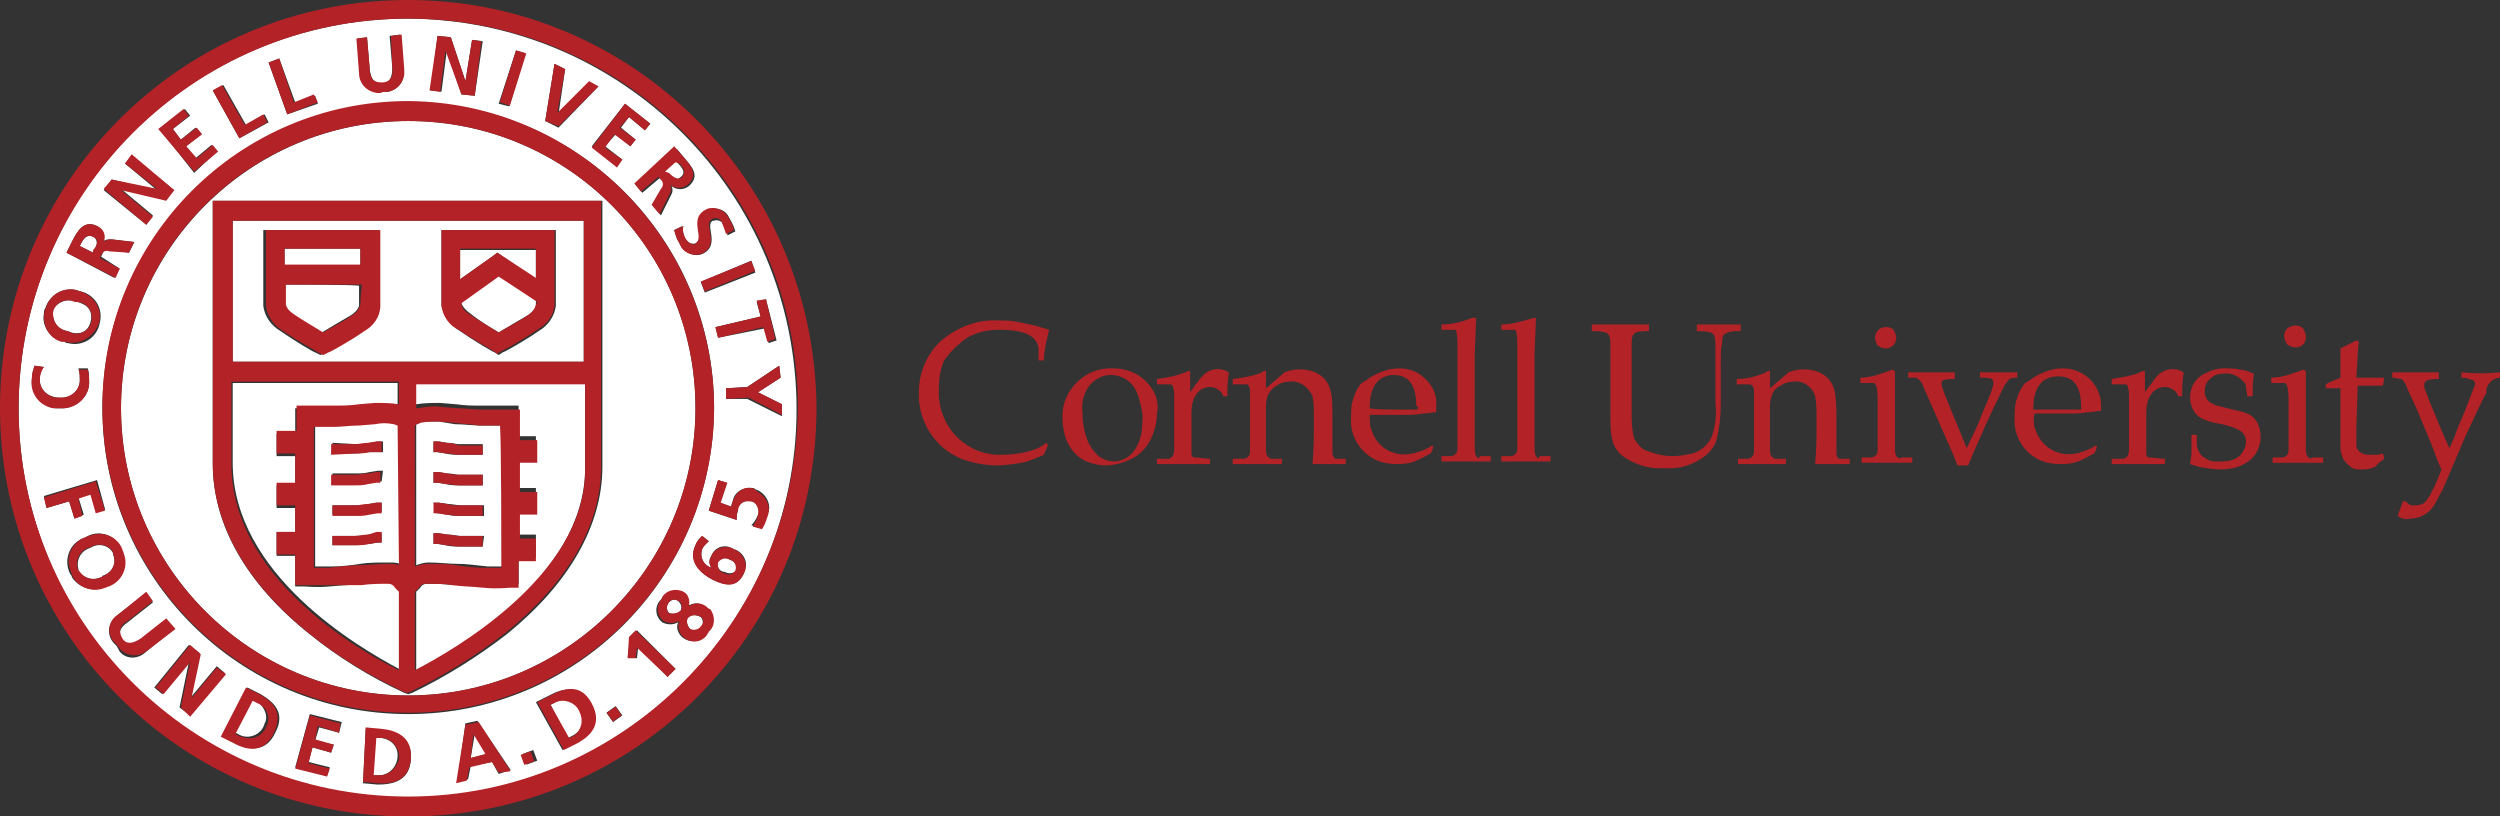 <?xml version="1.0" encoding="utf-8"?>
<!-- Generator: Adobe Illustrator 25.4.1, SVG Export Plug-In . SVG Version: 6.00 Build 0)  -->
<svg version="1.2" baseProfile="tiny" id="Layer_1" xmlns="http://www.w3.org/2000/svg" xmlns:xlink="http://www.w3.org/1999/xlink"
	 x="0px" y="0px" viewBox="0 0 188 61.4" overflow="visible" xml:space="preserve">
<rect x="0" y="0" width="188" height="61.4" fill="#333333" stroke="none"/>
<g>
	<g>
		<path fill="#FFFFFF" d="M51.2,13.3c0.4-0.3,0.1-0.7-0.2-1l-0.2-0.2L50,12.9l0.2,0.2C50.5,13.4,50.8,13.7,51.2,13.3z"/>
		<path fill="#FFFFFF" d="M28.3,31.7l-1.2,0.1c-0.7,0.1-1.3,0.1-1.8,0.2h-1.6c0,1.2,0,9.5,0,10.6h1.1c1,0,1.7-0.1,2.3-0.2
			s1.3-0.1,2.2-0.1c0.3,0,0.5,0,0.8,0.1V31.9c-0.1,0-0.2-0.1-0.3-0.1C29.3,31.7,28.8,31.7,28.3,31.7z M26.8,33.4c0.3,0,0.6,0,1-0.1
			l0.6-0.1h0.4V34h-0.4h-0.6c-0.4,0-0.7,0.1-1,0.1H25v-0.8L26.8,33.4z M28.7,40.8h-0.3l-0.6,0.1c-0.4,0-0.7,0.1-1,0.1h-0.3H25v-0.7
			h1.5h0.2c0.3,0,0.6,0,1-0.1l0.6-0.1h0.4L28.7,40.8L28.7,40.8z M28.7,38.5h-0.3l-0.6,0.1c-0.4,0-0.7,0.1-1,0.1h-0.2H25V38h1.6h0.2
			c0.3,0,0.6,0,0.9-0.1l0.6-0.1h0.4L28.7,38.5z M28.7,36.2h-0.3l-0.6,0.1c-0.4,0-0.7,0.1-1,0.1H25v-0.8h1.8c0.3,0,0.6,0,1-0.1
			l0.6-0.1h0.4L28.7,36.2z"/>
		<path fill="#FFFFFF" d="M30.7,1.4C14.5,1.4,1.4,14.5,1.4,30.7s13.1,29.3,29.2,29.3s29.3-13.1,29.3-29.2c0,0,0,0,0,0
			C59.9,14.5,46.8,1.5,30.7,1.4z M58.7,28.4L57,29.5l1.8,0.9v0.9l-2.6-1.3L54.6,30v-0.8l1.6-0.1l2.4-1.6L58.7,28.4z M57.6,22.5
			l0.8,3.1l-0.6,0.2l-0.3-1.1L54,25.4l-0.2-0.8l3.4-0.8l-0.3-1.1L57.6,22.5z M56.8,20.5L53,22l-0.3-0.8l3.8-1.6L56.8,20.5z
			 M53.1,15.9c0.6-0.4,1.4-0.2,1.7,0.4c0,0.1,0.1,0.1,0.1,0.2c0.2,0.3,0.3,0.6,0.4,0.9l-0.6,0.3c0-0.3-0.1-0.6-0.3-0.8
			c-0.1-0.3-0.5-0.4-0.7-0.3c0,0,0,0-0.1,0C53,16.9,54.1,18.3,53,19c-0.6,0.4-1.4,0.1-1.8-0.5c0-0.1-0.1-0.1-0.1-0.2
			c-0.2-0.3-0.3-0.6-0.4-1l0.6-0.3c0,0.3,0.1,0.6,0.2,0.9c0.1,0.3,0.5,0.5,0.8,0.4C53.1,17.9,52,16.5,53.1,15.9L53.1,15.9z
			 M51.4,11.8c0.6,0.7,1.3,1.4,0.4,2.2c-0.4,0.3-0.9,0.3-1.3,0l0,0c0.1,0.2,0.1,0.4,0,0.6l-0.8,1.6l-0.6-0.7l0.7-1.2
			c0.2-0.2,0.2-0.5,0-0.7l-0.2-0.2l-1.3,1.1l-0.5-0.6l3.1-2.7L51.4,11.8z M48.9,9.3l-0.4,0.5l-1.2-1l-0.6,0.8l1.1,0.9L47.4,11
			l-1.1-0.9L45.5,11l1.3,1l-0.4,0.5l-1.9-1.5L47,7.8L48.9,9.3z M41.7,4.8l0.8,0.4l-0.5,3.4l0,0l2.4-2.4L45,6.5l-3,3.1L41,9.1
			L41.7,4.8z M38.8,3.8L39.5,4l-1.2,4l-0.8-0.2L38.8,3.8z M32.9,2.7l1,0.1L35,6.1l0,0L35.5,3l0.8,0.1l-0.6,4.1l-1-0.1l-1.1-3.3l0,0
			l-0.4,3.1l-0.8-0.1L32.9,2.7z M27.6,2.8l0.2,2.4c0.1,0.7,0.3,1.1,0.9,1.1s0.8-0.5,0.8-1.2l-0.2-2.4l0.8-0.1l0.2,2.6
			C30.5,6,30,6.7,29.2,6.9c-0.1,0-0.3,0-0.4,0c-0.8,0.2-1.5-0.3-1.7-1c0-0.1,0-0.3,0-0.4l-0.2-2.6L27.6,2.8z M21,4.4l1.2,3.3
			l1.5-0.5l0.2,0.6l-2.3,0.8l-1.4-3.9L21,4.4z M16.8,6.4l1.7,3l1.4-0.8l0.3,0.6L18,10.4l-2-3.6L16.8,6.4z M13.9,8.2l0.4,0.5l-1.3,1
			l0.6,0.8l1.1-0.9l0.4,0.5L14,11l0.7,0.9l1.2-1l0.4,0.5L14.6,13l-2.6-3.3L13.9,8.2z M8.4,13.5l3.4,0.8l0,0l-2.4-2l0.5-0.6l3.2,2.6
			L12.5,15l-3.4-0.8l0,0l2.4,2L11,16.9l-3.2-2.6L8.4,13.5z M5.4,18.2c0.4-0.8,0.9-1.7,1.9-1.2c0.4,0.2,0.6,0.7,0.4,1.2l0,0
			C7.9,18,8.1,18,8.4,18l1.7,0.2L9.7,19l-1.4-0.2c-0.3-0.1-0.5,0-0.6,0.3l-0.1,0.2L9,20.2l-0.4,0.7L5,19L5.4,18.2z M3.4,23.2
			c0.3-1,1.3-1.6,2.3-1.4c0.1,0,0.2,0.1,0.3,0.1c1.1,0.2,1.8,1.3,1.5,2.4c-0.2,1.1-1.3,1.8-2.4,1.5c-0.1,0-0.2,0-0.2-0.1
			c-1-0.1-1.8-1.1-1.6-2.1C3.3,23.5,3.3,23.3,3.4,23.2L3.4,23.2z M2.4,28.4c0-0.3,0.1-0.6,0.2-0.9l0.7,0.1C3.1,27.8,3,28.1,3,28.4
			c-0.1,0.8,0.5,1.4,1.3,1.5c0,0,0.1,0,0.1,0C5.2,30,5.9,29.5,6,28.7c0,0,0-0.1,0-0.1c0-0.3,0-0.6-0.1-0.9h0.7
			c0.1,0.3,0.1,0.6,0.1,0.9c0.1,1.1-0.8,2-1.9,2.1c-0.1,0-0.2,0-0.3,0c-1.1,0.1-2-0.8-2.1-1.9C2.4,28.7,2.4,28.6,2.4,28.4L2.4,28.4z
			 M3.3,37.3l4-1.2l0.6,2.2l-0.6,0.2l-0.4-1.4l-1,0.3l0.4,1.3L5.6,39l-0.4-1.3l-1.7,0.5L3.3,37.3z M5.3,43.2
			c-0.5-0.9-0.2-2.1,0.7-2.6c0.1-0.1,0.2-0.1,0.3-0.1C7.2,39.8,8.4,40.1,9,41c0.1,0.1,0.1,0.2,0.1,0.3c0.5,0.9,0.2,2.1-0.7,2.6
			c-0.1,0-0.2,0.1-0.3,0.1c-0.9,0.6-2.1,0.3-2.7-0.6C5.4,43.3,5.4,43.3,5.3,43.2L5.3,43.2z M8.7,48.5c-0.6-0.5-0.7-1.4-0.1-2
			c0.1-0.1,0.2-0.2,0.3-0.3l2.1-1.6l0.5,0.7l-1.9,1.5c-0.6,0.4-0.8,0.9-0.4,1.4s0.9,0.4,1.4,0l1.9-1.5l0.5,0.7l-2,1.6
			c-0.6,0.6-1.5,0.6-2,0C8.9,48.8,8.8,48.6,8.7,48.5L8.7,48.5z M13.5,53.2l0.7-3.4l0,0l-2,2.4l-0.6-0.5l2.6-3.2l0.8,0.6l-0.7,3.4
			l0,0l2-2.4l0.6,0.5l-2.6,3.2L13.5,53.2z M20.7,55.1c-0.7,1.5-1.9,1.3-3,0.8l-1-0.5l1.9-3.7l1,0.5C20.6,52.8,21.5,53.6,20.7,55.1
			L20.7,55.1z M25.5,55.1l-1.5-0.4l-0.3,1l1.4,0.3l-0.2,0.6l-1.4-0.4l-0.3,1.1l1.6,0.4l-0.2,0.6l-2.4-0.6l1.1-4l2.4,0.6L25.5,55.1z
			 M28.4,59l-1.1-0.1l0.2-4.1l1.1,0.1c1.3,0.1,2.4,0.6,2.3,2.2S29.6,59,28.4,59L28.4,59z M37.5,58.2L37,57.3l-1.6,0.3l-0.2,1
			l-0.8,0.2l0.6-4.4l0.9-0.2l2.5,3.7L37.5,58.2z M39.6,57.5l-0.3-0.8l0.8-0.3l0.3,0.8L39.6,57.5z M43.3,55.9l-1,0.5l-2-3.6l1-0.5
			c1.1-0.6,2.3-0.8,3.1,0.7S44.4,55.3,43.3,55.9L43.3,55.9z M46.1,54.3l-0.5-0.7l0.7-0.5l0.5,0.7L46.1,54.3z M30.7,53.7
			c-12.7,0-23-10.3-23-23s10.3-23,23-23s23,10.3,23,23C53.6,43.4,43.4,53.7,30.7,53.7L30.7,53.7z M50.2,50.9l-2.2-2.3l-0.1,0.9
			l-0.7-0.1l0.2-1.5l0.5-0.5l2.9,2.9L50.2,50.9z M53.2,47.5c-0.3,0.6-1,0.9-1.6,0.6c-0.1,0-0.1-0.1-0.2-0.1
			c-0.4-0.3-0.6-0.8-0.4-1.2l0,0c-0.4,0.2-0.8,0.2-1.2,0c-0.5-0.4-0.6-1.1-0.2-1.6c0,0,0.1-0.1,0.1-0.1c0.3-0.6,1-0.8,1.5-0.6
			c0,0,0.1,0,0.1,0c0.3,0.3,0.5,0.7,0.4,1.1l0,0c0.4-0.3,0.9-0.3,1.3,0c0.5,0.4,0.7,1.1,0.3,1.7C53.3,47.4,53.3,47.4,53.2,47.5z
			 M55.9,43.2c-0.5,1-1.5,0.8-2.3,0.4s-1.9-1.4-1.3-2.6c0.1-0.3,0.3-0.5,0.5-0.7l0.5,0.4c-0.2,0.2-0.4,0.3-0.5,0.6
			c-0.2,0.6,0.1,1.2,0.7,1.4c0,0,0,0,0,0l0,0c-0.2-0.3-0.2-0.6,0-0.9c0.2-0.6,0.9-0.9,1.5-0.6c0.1,0,0.1,0.1,0.2,0.1
			c0.7,0.2,1.1,1,0.8,1.6C56,43,55.9,43.1,55.9,43.2L55.9,43.2z M57.6,38.8c-0.1,0.3-0.2,0.6-0.4,0.9l-0.7-0.2
			c0.2-0.2,0.4-0.5,0.5-0.8c0.2-0.4,0-0.8-0.4-1c0,0,0,0-0.1,0c-0.4-0.1-0.9,0.1-1,0.5c0,0,0,0.1,0,0.2c-0.1,0.2-0.1,0.5-0.1,0.7
			l-2.1-0.7l0.7-2.3l0.6,0.2l-0.5,1.5l0.9,0.3c0-0.1,0-0.2,0.1-0.4c0.1-0.7,0.8-1.1,1.5-1c0.1,0,0.1,0,0.2,0.1c0.7,0.2,1.2,1,1,1.7
			C57.7,38.6,57.7,38.7,57.6,38.8L57.6,38.8z"/>
		<path fill="#FFFFFF" d="M17.5,34.8c0,8.4,9.5,13.9,12.5,15.5v-5.9c-0.1-0.1-0.2-0.2-0.3-0.3c-0.1-0.2-0.3-0.3-0.5-0.3
			c-0.7,0-1.4,0-2,0.1c-0.6,0.1-1.4,0.1-2.4,0.2s-1.8,0-1.9,0h-0.7v-2.3h-1.4V40h1.4v-1.8h-1.4v-1.7h1.4v-2.2h-1.4v-1.7h1.4v-1.9h3
			c0.5,0,1.1-0.1,1.7-0.1l1.2-0.1c0.6-0.1,1.2,0,1.8,0.1v-1.8H17.5C17.5,32,17.5,34.8,17.5,34.8z"/>
		<path fill="#FFFFFF" d="M5.1,24.9c0.6,0.3,1.3,0.2,1.6-0.4c0.3-0.6,0.2-1.3-0.4-1.6c-0.2-0.1-0.4-0.2-0.6-0.2
			c-0.6-0.3-1.4,0-1.7,0.6c0,0,0,0.1,0,0.1C3.9,24.1,4.3,24.8,5.1,24.9C5,24.9,5.1,24.9,5.1,24.9z"/>
		<path fill="#FFFFFF" d="M6.8,41.2c-0.7,0.2-1.1,0.9-0.9,1.6c0,0,0,0.1,0,0.1c0.4,0.6,1.1,0.8,1.7,0.5c0,0,0.1,0,0.1-0.1
			c0.7-0.2,1.1-0.9,0.8-1.6c0,0,0-0.1,0-0.1C8.2,41,7.4,40.8,6.8,41.2C6.8,41.2,6.8,41.2,6.8,41.2z"/>
		<path fill="#FFFFFF" d="M19.4,52.8L19,52.6l-1.3,2.5l0.4,0.2c0.7,0.3,1.6-0.1,1.8-0.9C20.2,53.9,19.9,53.2,19.4,52.8z"/>
		<path fill="#FFFFFF" d="M7,17.8c-0.4-0.2-0.7,0.1-0.9,0.5L6,18.5l1,0.5l0.1-0.2C7.3,18.5,7.4,18,7,17.8z"/>
		<path fill="#FFFFFF" d="M41.8,52.8L41.4,53l1.3,2.5l0.4-0.2c0.7-0.4,1-1.2,0.6-1.9C43.4,52.7,42.5,52.4,41.8,52.8z"/>
		<polygon fill="#FFFFFF" points="35.7,55.2 35.4,57 36.6,56.7 35.7,55.2 		"/>
		<path fill="#FFFFFF" d="M28.7,55.5h-0.5l-0.2,2.8h0.5c0.8,0,1.4-0.7,1.4-1.5C29.9,56.1,29.4,55.6,28.7,55.5z"/>
		<path fill="#FFFFFF" d="M50.3,45.3c-0.2,0.2-0.2,0.5,0,0.8c0,0,0,0,0,0c0.3,0.1,0.7,0.1,0.9-0.2c0.1-0.3,0-0.5-0.2-0.7
			C50.8,45,50.5,45.1,50.3,45.3C50.3,45.3,50.3,45.3,50.3,45.3z"/>
		<path fill="#FFFFFF" d="M54.9,42.1c-0.3-0.2-0.7-0.2-0.9,0.1c0,0,0,0,0,0c-0.1,0.3,0,0.7,0.4,0.8c0,0,0.1,0,0.1,0
			c0.3,0.2,0.7,0.1,0.9-0.1c0,0,0,0,0-0.1C55.4,42.6,55.3,42.2,54.9,42.1C54.9,42.1,54.9,42.1,54.9,42.1z"/>
		<path fill="#FFFFFF" d="M43.9,16.6H17.5c0,0.7,0,5.9,0,10.6h26.4C43.9,22.5,43.9,17.3,43.9,16.6z M28.5,23
			c-0.1,0.8-0.6,1.5-1.3,1.9c-1,0.7-2.6,1.6-2.7,1.6l-0.4,0.2l-0.4-0.2c-0.1,0-1.6-0.9-2.6-1.6c-0.7-0.4-1.2-1.1-1.3-1.9
			c0-0.1,0-2.8,0-5v-0.7h8.6V18C28.5,22.9,28.5,23,28.5,23z M41.8,23c-0.1,0.8-0.6,1.5-1.3,1.9c-1,0.7-2.6,1.6-2.7,1.6l-0.3,0.2
			l-0.3-0.2c-0.1,0-1.6-0.9-2.6-1.6c-0.7-0.4-1.2-1.1-1.4-1.9c0,0,0-0.2,0-5v-0.7h8.6V18C41.8,21.2,41.8,22.9,41.8,23L41.8,23z"/>
		<path fill="#FFFFFF" d="M51.7,46.5c-0.1,0.3,0,0.6,0.2,0.8c0.3,0.2,0.6,0.1,0.8-0.1c0,0,0,0,0,0c0.2-0.2,0.2-0.6,0-0.8
			c0,0,0,0,0,0C52.3,46.2,51.9,46.2,51.7,46.5z"/>
		<path fill="#FFFFFF" d="M34.6,18.7c0,0.5,0,1.1,0,1.6V21l2.4-1.7l0.4-0.3l2.9,2c0-0.7,0-1.5,0-2.2H34.6z"/>
		<path fill="#FFFFFF" d="M30.7,9.1c-11.9,0-21.6,9.7-21.6,21.6s9.7,21.6,21.6,21.6s21.6-9.7,21.6-21.6c0,0,0,0,0,0
			C52.3,18.7,42.6,9.1,30.7,9.1z M38.1,47.7c-2.2,1.7-4.6,3.2-7.1,4.4l-0.3,0.1l-0.3-0.1c-2.6-1.2-5-2.7-7.1-4.4
			c-4.8-3.8-7.3-8.3-7.3-12.8V15.1h29.3v20C45.3,39.5,42.8,43.9,38.1,47.7z"/>
		<path fill="#FFFFFF" d="M31.2,28.6v1.8h0.1c0.6-0.1,1.2-0.1,1.8-0.1l1.2,0.1c0.7,0.1,1.2,0.1,1.7,0.1h3v2.3h1.3v1.7h-1.3v2.2h1.3
			v1.7h-1.3v1.8h1.3v1.7h-1.3v2h-0.7c0,0-0.8,0-1.9,0S34.8,44,34.1,44c-0.7-0.1-1.4-0.1-2-0.1c-0.2,0-0.4,0.1-0.5,0.3
			c-0.1,0.1-0.2,0.2-0.3,0.3v5.9c2.9-1.5,12.7-7,12.7-15.2c0,0,0-3,0-6.6L31.2,28.6L31.2,28.6z"/>
		<path fill="#FFFFFF" d="M37.5,20.7l-2.8,2l0,0c0,0.1,0,0.1,0,0.1l0,0c0.1,0.3,0.4,0.6,0.7,0.8c0.6,0.5,1.6,1.1,2.1,1.4
			c0.5-0.3,1.5-0.9,2.2-1.3c0.3-0.2,0.5-0.4,0.6-0.7v-0.1l0,0c0,0,0-0.1,0-0.3L37.5,20.7z"/>
		<path fill="#FFFFFF" d="M34.2,31.9L33,31.7c-0.4,0-0.9,0-1.3,0c-0.1,0-0.3,0.1-0.4,0.2v10.6c0.3-0.1,0.6-0.2,0.9-0.2
			c0.9,0,1.5,0.1,2.2,0.1s1.3,0.1,2.3,0.2h1.1c0-1.2,0-9.5,0-10.6h-1.6C35.5,32,34.9,31.9,34.2,31.9z M36.3,41.1h-1.8
			c-0.3,0-0.6,0-1-0.1l-0.6-0.1h-0.3v-0.8H33l0.7,0.1c0.3,0,0.7,0.1,0.9,0.1h1.8L36.3,41.1z M32.6,37.8H33l0.7,0.1
			c0.3,0,0.7,0.1,0.9,0.1h0.8h1v0.8h-1h-0.8c-0.3,0-0.6,0-1-0.1l-0.6-0.1h-0.2L32.6,37.8z M36.3,36.5h-1.8c-0.3,0-0.6,0-1-0.1
			l-0.6-0.1h-0.3v-0.8H33l0.6,0.1c0.4,0,0.7,0.1,0.9,0.1h1.8L36.3,36.5z M36.3,34.2h-1.8c-0.3,0-0.6,0-1-0.1L32.9,34h-0.3v-0.8H33
			l0.6,0.1c0.4,0,0.7,0.1,0.9,0.1l1.8,0L36.3,34.2L36.3,34.2z"/>
		<path fill="#FFFFFF" d="M27.1,18.7h-5.7V20h5.7C27.1,19.5,27.1,19.1,27.1,18.7z"/>
		<path fill="#FFFFFF" d="M21.4,21.4c0,0.8,0,1.5,0,1.5c0.1,0.3,0.4,0.6,0.7,0.8c0.7,0.5,1.6,1,2.1,1.3c0.5-0.3,1.5-0.9,2.2-1.3
			c0.3-0.2,0.5-0.4,0.6-0.7v0l0,0c0-0.1,0-0.6,0-1.3c0-0.1,0-0.2,0-0.2C27.1,21.4,21.4,21.4,21.4,21.4z"/>
	</g>
	<g>
		<path fill="#B32226" d="M72.1,25.9c0.8-0.8,1.9-1.1,3-1.1h0.1c1.9,0,2.8,0.5,2.9,1.4v0.9h0.4c0-0.5,0.1-1,0.2-1.5
			c0.1-0.3,0.1-0.5,0.2-0.8l-1-0.3c-0.5-0.1-0.9-0.2-1.4-0.3c-0.5-0.1-1-0.1-1.4-0.1c-1.6-0.1-3.1,0.5-4.3,1.5
			c-1.1,1-1.7,2.4-1.7,3.9c-0.1,2.4,1.5,4.6,3.8,5.2c0.7,0.2,1.4,0.3,2.1,0.3c0.6,0,1.2-0.1,1.8-0.2c0.6-0.1,1.2-0.4,1.7-0.6
			l0.3-0.7l-0.1-0.2c-0.4,0.3-0.8,0.5-1.2,0.6c-0.7,0.2-1.4,0.3-2.1,0.3c-2.6,0.1-4.7-1.9-4.8-4.5c0-0.2,0-0.3,0-0.5
			c0-0.7,0.1-1.4,0.4-2.1C71.3,26.7,71.7,26.2,72.1,25.9z"/>
		<path fill="#B32226" d="M86.2,28.7c-0.7-0.7-1.6-1-2.5-1c-2-0.1-3.7,1.5-3.8,3.4c0,0.1,0,0.2,0,0.3c0,0.6,0.1,1.2,0.3,1.7
			c0.3,0.7,0.8,1.3,1.5,1.6c0.5,0.2,1,0.3,1.4,0.3c0.7,0,1.4-0.2,2-0.5c0.6-0.3,1.1-0.8,1.4-1.4c0.3-0.6,0.5-1.3,0.5-2
			C87.2,30.3,86.9,29.4,86.2,28.7z M85.2,34c-0.3,0.4-0.9,0.7-1.4,0.7c-0.5,0-0.9-0.2-1.2-0.4c-0.4-0.4-0.7-0.8-0.9-1.4
			c-0.2-0.6-0.3-1.2-0.3-1.9c-0.1-0.7,0.1-1.5,0.6-2.1c0.4-0.4,0.9-0.7,1.5-0.7c1,0,1.8,0.6,2.1,1.6c0.2,0.7,0.4,1.4,0.3,2
			C85.9,32.6,85.7,33.4,85.2,34L85.2,34z"/>
		<path fill="#B32226" d="M90.5,28.2c-0.2,0.2-0.3,0.3-0.4,0.5c-0.2,0.2-0.4,0.5-0.6,0.8c0-0.9,0-1.4,0-1.5c0,0,0-0.1,0-0.1
			c0,0-0.1,0-0.1,0c-0.1,0-0.1,0-0.2,0.1h-0.1c-0.7,0.3-1.4,0.4-2.1,0.5v0.4l0,0c0.3,0,0.7,0,1,0c0.1,0,0.1,0.1,0.2,0.1
			c0,0.2,0.1,0.3,0.1,0.5c0,0.5,0,0.9,0,1.3c0,0,0,0.9,0,2.9c0,0.2,0,0.5-0.2,0.7c-0.1,0-0.1,0.1-0.2,0.1H87v0.4c1.1,0,1.8,0,1.8,0
			c1.1,0,2,0,2.2,0v-0.4c-0.4,0-0.8-0.1-1.2-0.1c-0.1,0-0.2-0.1-0.2-0.3c0-0.2,0-0.4,0-0.6c0-0.9,0-1.5,0-1.8V31
			c0-0.5,0.1-1,0.4-1.4c0.2-0.3,0.6-0.5,1-0.5c0.4,0,0.9,0.3,1,0.7h0.3c0-0.5,0-1.1,0.1-1.7V28C91.8,27.6,91,27.7,90.5,28.2z"/>
		<path fill="#B32226" d="M100.2,34.1c0-0.4,0-0.9,0-1.3v-1.3c0-1,0-1.6-0.1-1.9c-0.1-0.7-0.5-1.3-1.2-1.6c-0.7-0.3-1.6-0.3-2.3,0
			l-1.4,1.2c0-0.7,0-1.1,0-1.2c0,0,0-0.1,0-0.1c0,0-0.1,0-0.1,0c-0.1,0-0.1,0-0.2,0.1l0,0c-0.7,0.3-1.4,0.4-2.2,0.5v0.4h0.1
			c0.3,0,0.6,0,0.9,0c0.1,0,0.1,0,0.2,0.1c0.1,0.2,0.1,0.3,0.1,0.5c0,0.5,0,0.9,0,1.3c0,0,0,2.2,0,3c0,0.2,0,0.4-0.1,0.5
			c-0.1,0.1-0.2,0.2-0.4,0.2h-0.8v0.4l0,0h2c0.8,0,1.4,0,1.7,0v-0.4h-0.8c-0.1,0-0.2-0.1-0.3-0.2c-0.1-0.2-0.1-0.4-0.1-0.5
			c0-0.8,0-3,0-3c0-0.4,0-0.8,0.2-1.2c0.2-0.3,0.4-0.5,0.6-0.6c0.3-0.2,0.6-0.3,1-0.3c0.7-0.1,1.4,0.4,1.7,1.1
			c0.1,0.5,0.1,1,0.1,1.5v1.3c0,0.3,0,1.1-0.1,2.3l0,0h1.3c0.5,0,1,0,1.2,0v-0.4h-0.8C100.4,34.5,100.2,34.3,100.2,34.1
			C100.2,34.1,100.2,34.1,100.2,34.1z"/>
		<path fill="#B32226" d="M106.7,28.1c-0.5-0.3-1-0.4-1.5-0.4c-0.8,0-1.5,0.3-2.2,0.7c-0.2,0.2-0.5,0.3-0.7,0.5
			c-0.2,0.3-0.4,0.6-0.5,1c-0.2,0.5-0.2,1-0.2,1.5c-0.1,1.3,0.6,2.5,1.7,3.1c0.5,0.3,1.2,0.4,1.8,0.4c0.6,0,1.2-0.1,1.7-0.4
			c0.3-0.1,0.5-0.3,0.8-0.4l0.2-0.5l-0.1-0.1c-0.3,0.2-0.7,0.4-1.1,0.5c-1.4,0.5-2.9-0.1-3.4-1.5c-0.2-0.4-0.2-0.9-0.2-1.3h2.4
			c0.5,0,1.1,0,1.6-0.1c0.3,0,0.7-0.1,1-0.1c0-0.2,0-0.3,0-0.5C108.1,29.6,107.6,28.7,106.7,28.1z M106.6,30.8c-0.2,0-0.6,0-1.3,0
			h-0.1c-0.8,0-1.8,0-2.2-0.1c0-0.7,0.1-1.4,0.5-1.9c0.3-0.4,0.8-0.6,1.3-0.6c1.1,0,1.7,0.7,1.7,2.3
			C106.7,30.6,106.6,30.7,106.6,30.8L106.6,30.8z"/>
		<path fill="#B32226" d="M111.1,34.4c-0.2-0.2-0.2-0.4-0.2-0.7c0-0.1,0-0.8,0-2.1v-5c0,0,0.1-2.6,0.1-2.6c0,0,0-0.1,0-0.1
			c0,0-0.1,0-0.1,0c0,0-0.1,0-0.2,0l0,0c-0.7,0.3-1.5,0.5-2.3,0.5v0.4c0.3,0,0.7,0,1,0c0.1,0,0.1,0.1,0.1,0.1c0.1,0.3,0.1,0.7,0.1,1
			c0,0.9,0,1.7,0,2.5v3.1c0,1.3,0,2,0,2.1c0,0.2,0,0.4-0.1,0.5c-0.1,0.1-0.2,0.2-0.4,0.2h-0.7v0.4l0,0c1.3,0,1.8,0,1.9,0
			c0.9,0,1.6,0,1.8,0v-0.4h-0.8C111.2,34.5,111.1,34.5,111.1,34.4z"/>
		<path fill="#B32226" d="M115.6,34.4c-0.2-0.2-0.2-0.4-0.2-0.7c0-0.1,0-0.8,0-2.1v-5c0,0,0.1-2.6,0.1-2.6c0,0,0-0.1,0-0.1
			c0,0-0.1,0-0.1,0c-0.1,0-0.3,0.1-0.4,0.1c-0.7,0.2-1.4,0.4-2.1,0.4v0.4c0.3,0,0.7,0,1,0c0.1,0,0.1,0.1,0.1,0.1
			c0.1,0.3,0.1,0.7,0.1,1c0,0.9,0,1.7,0,2.5v3.1c0,1.3,0,2,0,2.1c0,0.2,0,0.4-0.1,0.5c-0.1,0.1-0.2,0.2-0.4,0.2h-0.7v0.4
			c1.2,0,1.7,0,1.9,0c0.8,0,1.4,0,1.8,0v-0.4h-0.8C115.7,34.5,115.6,34.5,115.6,34.4z"/>
		<path fill="#B32226" d="M131.2,24.4c-1.2,0-1.9,0-2.1,0h-1.5v0.5c0.3,0,0.7,0,1,0.1c0.1,0,0.2,0.1,0.3,0.2
			c0.1,0.3,0.1,0.5,0.1,0.8c0,0.6,0,1.3,0,2v2.3c0.1,0.9,0,1.8-0.3,2.6c-0.3,0.6-0.8,1-1.4,1.2c-0.5,0.1-1,0.2-1.5,0.2
			c-0.8,0-1.5-0.2-2.2-0.5c-0.3-0.2-0.5-0.5-0.7-0.8c-0.2-0.7-0.2-1.4-0.2-2.1V28c0-1.3,0-2,0-2.1c0-0.2,0-0.5,0.1-0.7
			c0.1-0.1,0.1-0.1,0.2-0.2c0.3-0.1,0.7-0.1,1-0.1v-0.5c-1.1,0-2.2,0-2.4,0c-0.6,0-1.2,0-1.9,0v0.5c0.3,0,0.7,0,1,0.1
			c0.1,0,0.2,0.1,0.3,0.2c0.1,0.3,0.1,0.5,0.1,0.8c0,0.6,0,1.3,0,2v3.3c0,0.7,0,1.3,0.2,2c0.1,0.3,0.3,0.6,0.6,0.9
			c0.9,0.7,2.1,1.1,3.2,1c1.1,0.1,2.2-0.2,3.1-0.9c0.4-0.3,0.8-0.8,0.9-1.3c0.2-0.8,0.3-1.7,0.3-2.5V28c0-1.3,0-2,0.1-2.1
			c0-0.2,0-0.5,0.1-0.7c0.1-0.1,0.2-0.1,0.3-0.2c0.3-0.1,0.7-0.1,1-0.1v-0.5H131.2z"/>
		<path fill="#B32226" d="M138.1,34.1c0-0.4,0-0.9,0-1.3v-1.3c0-0.6,0-1.2-0.1-1.9c-0.1-0.7-0.5-1.3-1.2-1.6c-0.7-0.3-1.6-0.3-2.3,0
			l-1.4,1.2c0-0.7,0-1.1,0-1.2c0,0,0-0.1,0-0.1c0,0-0.1,0-0.1,0c-0.1,0-0.1,0-0.2,0.1l0,0c-0.7,0.3-1.4,0.5-2.2,0.5v0.4h0.1
			c0.3,0,0.6,0,0.9,0c0.1,0,0.1,0.1,0.2,0.1c0.1,0.2,0.1,0.3,0.1,0.5c0,0.5,0,0.9,0,1.3c0,0,0,2.2,0,3c0,0.2,0,0.4-0.1,0.5
			c-0.1,0.1-0.2,0.2-0.4,0.2h-0.7v0.4l0,0h2c0.9,0,1.5,0,1.6,0v-0.4h-0.8c-0.1,0-0.2-0.1-0.3-0.2c-0.1-0.2-0.1-0.4-0.1-0.5
			c0-0.8,0-3,0-3c0-0.4,0-0.8,0.2-1.2c0.1-0.3,0.4-0.5,0.6-0.6c0.3-0.2,0.6-0.3,1-0.3c0.7-0.1,1.4,0.4,1.6,1.1
			c0.1,0.5,0.1,1,0.1,1.5v1.3c0,0.3,0,1.1-0.1,2.3l0,0h1.4c0.6,0,1,0,1.2,0v-0.4h-0.8C138.2,34.5,138.1,34.3,138.1,34.1z"/>
		<path fill="#B32226" d="M141.8,26.2c0.5,0,0.8-0.4,0.8-0.8c0-0.2-0.1-0.4-0.2-0.6c-0.2-0.2-0.4-0.2-0.6-0.2
			c-0.5,0-0.8,0.4-0.8,0.8v0c0,0.2,0.1,0.4,0.2,0.6C141.4,26.1,141.6,26.2,141.8,26.2z"/>
		<path fill="#B32226" d="M142.7,34.4c-0.2-0.2-0.2-0.4-0.2-0.7c0-0.1,0-0.8,0-2.1v-1.3c0-0.6,0-1.4,0-2.4l-0.2-0.1
			c-0.8,0.3-1.6,0.6-2.4,0.6v0.4c0.3,0,0.7,0,1,0c0.1,0,0.1,0.1,0.2,0.2c0.1,0.4,0.1,0.9,0.1,1.3v1.3c0,1.3,0,2.1,0,2.1
			c0,0.2,0,0.4-0.1,0.5c-0.1,0.1-0.2,0.2-0.4,0.2H140v0.4l0,0c1.3,0,1.8,0,2,0c0.8,0,1.5,0,1.8,0v-0.4H143
			C142.9,34.5,142.8,34.5,142.7,34.4z"/>
		<path fill="#B32226" d="M151.7,28c-1,0-1.5,0-1.7,0h-1.1v0.4c0.3,0,0.6,0,0.9,0.1c0.1,0.1,0.1,0.3,0.1,0.4
			c-0.1,0.5-0.3,0.9-0.5,1.4c-0.4,0.9-0.6,1.5-0.7,1.7l-0.8,1.7l0,0l-0.7-1.7l-0.9-2.2c-0.1-0.3-0.3-0.7-0.3-1
			c0-0.1,0.1-0.2,0.1-0.2c0.3-0.1,0.6-0.1,0.9-0.1V28c-1,0-1.8,0-2,0h-1.5v0.4c0.2,0,0.4,0,0.6,0c0.2,0.1,0.4,0.3,0.5,0.6l2.2,5
			c0.1,0.2,0.2,0.5,0.4,1h0.8c0.7-1.7,1.2-2.7,1.3-3l0.7-1.5c0.5-1,0.7-1.5,0.8-1.6c0.1-0.1,0.2-0.3,0.3-0.4
			c0.2-0.1,0.4-0.1,0.6-0.1L151.7,28L151.7,28z"/>
		<path fill="#B32226" d="M156.6,28.1c-0.5-0.3-1-0.4-1.5-0.4c-0.8,0-1.5,0.3-2.2,0.7c-0.2,0.2-0.5,0.3-0.7,0.5
			c-0.2,0.3-0.4,0.6-0.5,1c-0.2,0.5-0.2,1-0.2,1.5c-0.1,1.3,0.6,2.5,1.7,3.1c0.5,0.3,1.2,0.4,1.8,0.4c0.6,0,1.2-0.1,1.7-0.4
			c0.3-0.1,0.5-0.3,0.8-0.4l0.2-0.5l-0.1-0.1c-0.3,0.2-0.7,0.4-1.1,0.5c-1.4,0.5-2.9-0.2-3.4-1.6c-0.2-0.4-0.2-0.9-0.1-1.3h2.4
			c0.5,0,1.1,0,1.6-0.1c0.3,0,0.7-0.1,1-0.1c0-0.2,0-0.3,0-0.5C158,29.6,157.5,28.6,156.6,28.1z M156.5,30.8c-0.2,0-0.6,0-1.3,0
			h-1.5h-0.8c0-0.7,0.1-1.4,0.5-1.9c0.3-0.4,0.8-0.6,1.4-0.6c1.1,0,1.7,0.7,1.7,2.3C156.5,30.6,156.5,30.7,156.5,30.8L156.5,30.8z"
			/>
		<path fill="#B32226" d="M162.3,28.2c-0.2,0.2-0.3,0.3-0.4,0.5c-0.3,0.4-0.5,0.6-0.6,0.8c0-1,0-1.4,0-1.5c0,0,0-0.1,0-0.1
			c0,0-0.1,0-0.1,0c-0.1,0-0.3,0.1-0.5,0.2c-0.6,0.2-1.3,0.3-1.9,0.4v0.4c0.3,0,0.7,0,1,0c0.1,0,0.1,0,0.2,0.1
			c0,0.2,0.1,0.3,0.1,0.5c0,0.5,0,0.9,0,1.3c0,0,0,0.9,0,2.9c0,0.2,0,0.5-0.2,0.7c-0.1,0-0.1,0.1-0.2,0.1h-0.9v0.4
			c1.1,0,1.7,0,1.8,0c1,0,1.8,0,2.2,0v-0.4c-0.4,0-0.8-0.1-1.2-0.1c-0.1,0-0.2-0.1-0.2-0.3c0-0.2,0-0.4,0-0.6c0-0.9,0-1.5,0-1.8V31
			c0-0.5,0.1-1,0.4-1.4c0.2-0.3,0.6-0.5,1-0.5c0.4,0,0.9,0.3,1,0.7h0.3c0-0.5,0-1.1,0.1-1.7V28C163.6,27.6,162.8,27.7,162.3,28.2z"
			/>
		<path fill="#B32226" d="M169.2,31.2c-0.4-0.2-0.8-0.3-1.3-0.4l-1.2-0.3c-0.3-0.1-0.7-0.3-0.8-0.6c-0.1-0.2-0.1-0.3-0.1-0.5
			c0-0.3,0.1-0.7,0.4-0.9c0.3-0.3,0.6-0.4,1-0.4c0.6-0.1,1.2,0.2,1.6,0.7c0.1,0.1,0.1,0.2,0.1,0.3c0,0.2,0.1,0.5,0.1,0.7h0.4
			c0-0.6,0-1.1,0.1-1.7c-0.3-0.1-0.7-0.3-1-0.3c-0.4-0.1-0.8-0.1-1.3-0.1c-0.4,0-0.8,0.1-1.2,0.3c-0.8,0.3-1.3,1-1.3,1.9
			c0,0.5,0.2,1,0.5,1.3c0.2,0.2,0.4,0.3,0.7,0.4c0.2,0.1,0.6,0.2,1.2,0.3c0.4,0.1,0.8,0.2,1.2,0.4c0.4,0.2,0.6,0.5,0.6,0.9
			c0,0.4-0.2,0.8-0.5,1.1c-0.4,0.3-0.8,0.4-1.2,0.4c-0.2,0-0.5,0-0.7,0c-0.3,0-0.6-0.2-0.9-0.4c-0.2-0.2-0.4-0.6-0.4-0.9
			c0-0.2,0-0.5,0-0.7h-0.4c0,0.7,0,1.1,0,1.3c0,0.4-0.1,0.7-0.1,0.8c0,0,0,0,0,0.1c0.2,0.1,0.4,0.1,0.6,0.2c0.6,0.1,1.1,0.2,1.7,0.2
			c0.8,0,1.6-0.2,2.2-0.7c0.5-0.4,0.8-1.1,0.8-1.7C170,32.1,169.7,31.5,169.2,31.2z"/>
		<path fill="#B32226" d="M173.6,34.4c-0.2-0.2-0.2-0.4-0.2-0.7c0-0.1,0-0.8,0-2.1v-1.3c0-0.6,0-1.4,0-2.4l-0.2-0.1
			c-0.8,0.3-1.6,0.6-2.4,0.6v0.4c0.3,0,0.7,0,1,0c0.1,0,0.1,0.1,0.2,0.2c0.1,0.4,0.1,0.9,0.1,1.3v1.3c0,1.3,0,2.1,0,2.1
			c0,0.2,0,0.4-0.1,0.5c-0.1,0.1-0.2,0.2-0.4,0.2h-0.7v0.4l0,0h2c0.9,0,1.6,0,1.8,0v-0.4h-0.8C173.8,34.5,173.7,34.5,173.6,34.4z"/>
		<path fill="#B32226" d="M173.2,25.9c0.2-0.2,0.2-0.4,0.2-0.6c0-0.2-0.1-0.4-0.2-0.6c-0.3-0.3-0.8-0.3-1.2,0
			c-0.3,0.3-0.3,0.8,0,1.2C172.4,26.2,172.9,26.2,173.2,25.9C173.2,25.9,173.2,25.9,173.2,25.9z"/>
		<path fill="#B32226" d="M177.3,29h1.9l0.1-0.6h-0.1c-1,0-1.4,0-1.6,0h-0.4c0.1-1.4,0.1-2.3,0.2-2.7l-0.2-0.1
			c-0.4,0.2-0.8,0.4-1.2,0.6v2.2c-0.4,0.2-0.8,0.3-1.1,0.5v0.3c0.8,0,1.1,0,1.1,0s0,3.2,0,3.4c0,0.4,0,0.8,0,1.1
			c0,0.3,0.1,0.5,0.2,0.8c0.2,0.3,0.4,0.5,0.7,0.7c0.2,0.1,0.4,0.1,0.6,0.1c0.4,0,0.7,0,1.1-0.2c0.2-0.2,0.4-0.4,0.7-0.6l-0.1-0.4
			c-0.1,0-0.3,0.1-0.4,0.1h-0.1c-0.2,0-0.3,0-0.5,0h-0.1c-0.3,0-0.6-0.1-0.8-0.4c-0.1-0.1-0.1-0.2-0.1-0.4c0-0.4,0-0.9,0-1.3
			L177.3,29z"/>
		<path fill="#B32226" d="M187.4,28.6c0.2-0.1,0.4-0.2,0.6-0.2L188,28c-0.9,0.1-1.9,0.1-2.9,0v0.4c0.3,0,0.6,0.1,0.9,0.2
			c0.1,0.1,0.2,0.3,0.1,0.4c-0.1,0.2-0.3,0.8-0.7,1.8c-0.4,1-0.7,1.6-0.8,2l-0.4,0.9c-0.4-0.8-1.2-2.8-1.2-2.8
			c-0.2-0.4-0.4-1-0.6-1.5c-0.1-0.2-0.1-0.3-0.1-0.5c0-0.1,0.1-0.2,0.2-0.3c0.3-0.1,0.6-0.1,0.9-0.1V28c-0.8,0-1.8,0-1.9,0
			c-0.5,0-1.1,0-1.6,0v0.4c0.2,0,0.5,0.1,0.7,0.1c0.1,0.1,0.2,0.2,0.3,0.4c0.2,0.5,0.5,1.1,0.9,2l1.2,2.9c0.2,0.6,0.4,1.1,0.6,1.5
			c-0.2,0.5-0.4,1.1-0.7,1.6c-0.1,0.3-0.3,0.5-0.4,0.7c-0.2,0.3-0.5,0.4-0.9,0.4h-0.2h-0.1c-0.2-0.1-0.3-0.2-0.4-0.3h-0.2l-0.4,1.1
			c0.3,0.2,0.6,0.3,0.9,0.2c0.7,0,1.3-0.3,1.7-0.8c0.3-0.4,0.5-0.9,0.8-1.4l1.7-4c0.8-1.7,1.3-2.8,1.6-3.3
			C186.9,29.2,187.1,28.9,187.4,28.6z"/>
		<path fill="#B32226" d="M30.7,0C13.7,0,0,13.7,0,30.7s13.7,30.7,30.7,30.7s30.7-13.7,30.7-30.7C61.3,13.7,47.6,0,30.7,0z
			 M30.7,59.9c-16.2,0-29.3-13.1-29.3-29.2S14.5,1.4,30.7,1.4s29.3,13.1,29.3,29.2c0,0,0,0,0,0C59.9,46.8,46.8,59.9,30.7,59.9z"/>
		<path fill="#B32226" d="M30.7,7.6c-12.7,0-23,10.3-23,23s10.3,23,23,23s23-10.3,23-23l0,0C53.6,18,43.4,7.7,30.7,7.6z M30.7,52.3
			c-11.9,0-21.6-9.7-21.6-21.6S18.7,9.1,30.7,9.1s21.6,9.7,21.6,21.6c0,0,0,0,0,0C52.3,42.6,42.6,52.3,30.7,52.3z"/>
		<path fill="#B32226" d="M26.8,34.1c0.3,0,0.6,0,1-0.1l0.6,0h0.3v-0.8h-0.4l-0.6,0.1c-0.4,0-0.7,0.1-1,0.1h-1.8v0.8L26.8,34.1z"/>
		<path fill="#B32226" d="M27.7,40.2c-0.4,0-0.7,0.1-1,0.1h-0.2H25V41h1.6h0.2c0.3,0,0.6,0,1-0.1l0.6-0.1h0.3v-0.8h-0.4L27.7,40.2z"
			/>
		<path fill="#B32226" d="M27.7,37.9c-0.4,0-0.7,0.1-0.9,0.1h-0.2L25,38v0.8h1.6h0.2c0.3,0,0.6,0,1-0.1l0.6-0.1h0.3v-0.8h-0.4
			L27.7,37.9z"/>
		<path fill="#B32226" d="M27.7,35.6c-0.4,0-0.7,0.1-1,0.1h-1.8v0.8h1.8c0.3,0,0.6,0,1-0.1l0.6-0.1h0.3v-0.8h-0.3L27.7,35.6z"/>
		<path fill="#B32226" d="M32.9,38.6l0.6,0.1c0.4,0,0.7,0.1,1,0.1h0.8h1V38h-1h-0.8c-0.3,0-0.6,0-0.9-0.1L33,37.8h-0.4v0.8H32.9
			L32.9,38.6z"/>
		<path fill="#B32226" d="M33.6,33.3L33,33.2h-0.4V34h0.3l0.6,0.1c0.4,0,0.7,0.1,1,0.1h1.8v-0.7l-1.8,0C34.3,33.4,34,33.3,33.6,33.3
			z"/>
		<path fill="#B32226" d="M33.6,40.2L33,40.1h-0.4v0.8h0.3l0.6,0.1c0.4,0,0.7,0.1,1,0.1h1.8v-0.8h-1.8C34.3,40.3,34,40.2,33.6,40.2z
			"/>
		<path fill="#B32226" d="M44.6,15.1H16v19.7c0,4.6,2.5,9,7.2,12.8c2.2,1.8,4.6,3.2,7.1,4.4l0.3,0.1l0.3-0.1
			c2.5-1.2,4.9-2.7,7.1-4.4c4.7-3.8,7.2-8.1,7.2-12.5v-20L44.6,15.1L44.6,15.1z M30,42.5c-0.2-0.1-0.5-0.1-0.8-0.1
			c-0.9,0-1.5,0.1-2.2,0.1s-1.3,0.1-2.3,0.2h-1.1c0-1.2,0-9.5,0-10.6h1.6c0.5,0,1.1-0.1,1.8-0.1l1.2-0.1c0.5-0.1,0.9-0.1,1.4,0
			c0.1,0,0.2,0.1,0.3,0.1L30,42.5L30,42.5z M30,30.4c-0.6-0.1-1.2-0.1-1.8-0.1L27,30.4c-0.7,0.1-1.2,0.1-1.7,0.1h-3v1.9h-1.5v1.7
			h1.4v2.2h-1.4v1.7h1.4V40h-1.4v1.7h1.4V44h0.7c0,0,0.8,0,1.9,0s1.8,0,2.4,0c0.7-0.1,1.4-0.1,2-0.1c0.2,0,0.4,0.1,0.5,0.3
			c0.1,0.1,0.2,0.2,0.3,0.3v5.9c-3.1-1.5-12.6-7-12.6-15.5c0,0,0-2.8,0-6.2H30V30.4L30,30.4z M17.5,27.2c0-4.7,0-9.9,0-10.6h26.4
			c0,0.7,0,5.9,0,10.6L17.5,27.2L17.5,27.2z M37.7,42.7h-1.1c-1,0-1.7-0.1-2.3-0.2s-1.3-0.1-2.2-0.1c-0.3,0-0.6,0.1-0.9,0.2V32
			c0.1-0.1,0.3-0.1,0.4-0.2c0.5-0.1,0.9-0.1,1.4-0.1l1.2,0.1c0.7,0.1,1.3,0.1,1.8,0.2h1.6C37.7,33.2,37.7,41.5,37.7,42.7z
			 M31.2,50.4v-5.9c0.1-0.1,0.2-0.2,0.3-0.3c0.1-0.2,0.3-0.3,0.5-0.3c0.7,0,1.4,0,2,0.1c0.7,0.1,1.4,0.1,2.4,0.2s1.8,0,1.9,0h0.7v-2
			h1.3v-1.7h-1.2v-1.8h1.3v-1.7h-1.3v-2.2h1.3v-1.7h-1.3v-2.3h-3c-0.5,0-1-0.1-1.7-0.1l-1.2-0.1c-0.6-0.1-1.2,0-1.8,0.1h-0.1v-1.8
			h12.7c0,3.6,0,6.6,0,6.6C43.9,43.3,34.1,48.9,31.2,50.4L31.2,50.4z"/>
		<path fill="#B32226" d="M28.5,17.3H20V18c0,2.2,0,4.9,0,5c0.1,0.8,0.6,1.5,1.3,1.9c1,0.7,2.5,1.5,2.6,1.6l0.4,0.2l0.4-0.2
			c0.1,0,1.7-0.9,2.7-1.6c0.7-0.4,1.2-1.1,1.2-1.9c0,0,0-0.2,0-5V17.3z M21.4,18.7h5.7c0,0.4,0,0.8,0,1.2h-5.7V18.7z M27.1,22.9
			L27.1,22.9L27.1,22.9c-0.1,0.4-0.3,0.6-0.6,0.8c-0.7,0.5-1.7,1-2.2,1.3c-0.5-0.3-1.5-0.9-2.1-1.3c-0.3-0.2-0.6-0.4-0.7-0.8
			c0-0.1,0-0.7,0-1.5h5.7c0,0.1,0,0.2,0,0.2C27.1,22.4,27.1,22.9,27.1,22.9z"/>
		<path fill="#B32226" d="M33.6,35.6L33,35.5h-0.4v0.8h0.3l0.6,0.1c0.4,0,0.7,0.1,1,0.1h1.8v-0.8h-1.8C34.3,35.7,34,35.7,33.6,35.6z
			"/>
		<path fill="#B32226" d="M41.8,17.3h-8.6V18c0,4.9,0,5,0,5c0.1,0.8,0.6,1.5,1.3,1.8c1,0.7,2.5,1.5,2.6,1.6l0.3,0.2l0.3-0.2
			c0.1,0,1.7-0.9,2.7-1.6c0.7-0.4,1.2-1,1.3-1.8c0-0.1,0-1.8,0-5V17.3z M40.3,22.9L40.3,22.9c-0.1,0.4-0.3,0.6-0.6,0.8
			c-0.7,0.5-1.7,1-2.2,1.3c-0.5-0.3-1.5-0.9-2.1-1.3c-0.3-0.2-0.6-0.4-0.7-0.8l0,0c0,0,0-0.1,0-0.1l0,0l2.8-2l2.9,1.9
			C40.3,22.9,40.3,23,40.3,22.9L40.3,22.9L40.3,22.9z M37.4,19L37,19.3L34.6,21v-0.7c0-0.5,0-1.1,0-1.6h5.7c0,0.7,0,1.5,0,2.2
			L37.4,19z"/>
		<path fill="#B32226" d="M6.7,28.7c0-0.3,0-0.6-0.1-0.9H5.9C6,28,6,28.3,6,28.6c0,0.7-0.6,1.3-1.4,1.3c-0.1,0-0.1,0-0.2,0
			c-0.8,0-1.4-0.6-1.4-1.3c0,0,0-0.1,0-0.1c0-0.3,0.1-0.6,0.3-0.9l-0.7-0.1c-0.1,0.3-0.2,0.6-0.2,0.9c-0.2,1.1,0.5,2.1,1.6,2.3
			c0.2,0,0.3,0,0.5,0c1.1,0.1,2.1-0.7,2.2-1.8C6.7,28.9,6.7,28.8,6.7,28.7z"/>
		<path fill="#B32226" d="M4.9,25.7C5.9,26,7,25.4,7.4,24.4S7.1,22.2,6,21.9c-1-0.4-2.1,0.1-2.5,1.1c0,0.1-0.1,0.2-0.1,0.3
			c-0.3,1,0.2,2.1,1.2,2.4C4.7,25.7,4.8,25.7,4.9,25.7z M4,23.4c0.2-0.7,1-1,1.6-0.7c0,0,0.1,0,0.1,0c0.7,0,1.2,0.5,1.2,1.2
			c0,0.7-0.5,1.2-1.2,1.2c-0.2,0-0.4-0.1-0.6-0.2C4.4,24.8,3.9,24.2,4,23.4C4,23.5,4,23.4,4,23.4z"/>
		<path fill="#B32226" d="M9,20.2l-1.5-0.8l0.1-0.2c0.1-0.3,0.4-0.4,0.6-0.3L9.7,19l0.4-0.8L8.4,18c-0.2,0-0.4,0-0.6,0.2l0,0
			c0.2-0.5,0-1-0.5-1.2c-1-0.5-1.5,0.4-1.9,1.2L5,19l3.7,1.9L9,20.2z M7,18.8v0.2l-1-0.5l0.1-0.2c0.2-0.4,0.4-0.7,0.9-0.5
			S7.3,18.5,7,18.8L7,18.8z"/>
		<polygon fill="#B32226" points="11.5,16.3 9.1,14.3 9.1,14.3 12.5,15.1 13.1,14.3 9.9,11.6 9.4,12.3 11.8,14.2 11.8,14.2 
			8.4,13.5 7.8,14.2 11,16.9 		"/>
		<polygon fill="#B32226" points="16.4,11.4 16,10.9 14.8,11.9 14,11 15.2,10.1 14.8,9.6 13.6,10.5 13,9.7 14.2,8.7 13.8,8.2 
			11.9,9.7 14.6,12.9 		"/>
		<polygon fill="#B32226" points="20.1,9.2 19.8,8.6 18.4,9.4 16.7,6.4 16,6.8 18,10.4 		"/>
		<polygon fill="#B32226" points="23.9,7.7 23.6,7.1 22.1,7.7 21,4.4 20.2,4.7 21.6,8.6 		"/>
		<path fill="#B32226" d="M28.8,6.9c0.8,0.1,1.5-0.5,1.6-1.3c0-0.1,0-0.3,0-0.4l-0.2-2.6l-0.8,0.1L29.5,5c0.1,0.7-0.1,1.2-0.8,1.2
			s-0.9-0.4-0.9-1.1l-0.2-2.3l-0.8,0.1L27,5.5c0,0.8,0.6,1.4,1.4,1.5C28.5,7,28.7,7,28.8,6.9z"/>
		<polygon fill="#B32226" points="33.5,3.8 33.5,3.8 34.7,7.1 35.7,7.2 36.2,3.1 35.5,3 35,6.1 35,6.1 33.9,2.8 32.9,2.7 32.3,6.8 
			33.1,6.9 		"/>
		
			<rect x="36.5" y="5.5" transform="matrix(0.3 -0.954 0.954 0.3 21.386 40.866)" fill="#B32226" width="4.1" height="0.8"/>
		<polygon fill="#B32226" points="45,6.5 44.3,6.1 41.9,8.5 41.9,8.5 42.5,5.2 41.7,4.8 41,9.1 42,9.5 		"/>
		<polygon fill="#B32226" points="46.4,12.6 46.8,12 45.5,11.1 46.2,10.1 47.4,11 47.8,10.5 46.6,9.6 47.3,8.8 48.5,9.8 48.9,9.3 
			47,7.8 44.5,11.1 		"/>
		<path fill="#B32226" d="M47.7,13.8l0.5,0.6l1.3-1.1l0.2,0.2c0.2,0.2,0.2,0.5,0,0.7l-0.7,1.2l0.6,0.7l0.8-1.6
			c0.1-0.2,0.1-0.4,0-0.6l0,0c0.4,0.3,0.9,0.3,1.3,0c0.9-0.8,0.2-1.5-0.4-2.2l-0.6-0.7L47.7,13.8z M51.1,12.3c0.3,0.3,0.5,0.7,0.2,1
			s-0.7,0-1-0.3L50,12.9l0.8-0.7L51.1,12.3z"/>
		<path fill="#B32226" d="M51.6,18c-0.2-0.3-0.3-0.7-0.2-1l-0.7,0.3c0.1,0.4,0.2,0.7,0.4,1c0.2,0.7,1,1,1.6,0.8
			c0.1,0,0.2-0.1,0.2-0.1c1.2-0.7,0-2.1,0.6-2.5c0.3-0.2,0.6-0.1,0.8,0.2c0,0,0,0,0,0.1c0.1,0.2,0.2,0.5,0.3,0.8l0.6-0.3
			c-0.1-0.3-0.2-0.6-0.4-0.9c-0.3-0.6-1-0.9-1.6-0.7c-0.1,0-0.1,0.1-0.2,0.1c-1.2,0.7,0,2.1-0.7,2.5C52.2,18.5,51.8,18.3,51.6,18
			C51.6,18,51.6,18,51.6,18z"/>
		
			<rect x="52.7" y="20.4" transform="matrix(0.926 -0.378 0.378 0.926 -3.815 22.204)" fill="#B32226" width="4.1" height="0.8"/>
		<polygon fill="#B32226" points="53.8,24.6 54,25.4 57.4,24.6 57.7,25.7 58.3,25.5 57.6,22.5 56.9,22.6 57.2,23.8 		"/>
		<polygon fill="#B32226" points="54.6,29.2 54.6,30 56.3,29.9 58.8,31.2 58.8,30.4 57,29.5 58.7,28.4 58.6,27.5 56.2,29.1 		"/>
		<polygon fill="#B32226" points="5.6,39 6.2,38.8 5.9,37.5 6.8,37.2 7.2,38.6 7.9,38.4 7.2,36.2 3.3,37.4 3.5,38.2 5.2,37.7 		"/>
		<path fill="#B32226" d="M9.2,41.3c-0.4-1-1.5-1.4-2.5-1c-0.1,0-0.2,0.1-0.3,0.1c-1,0.4-1.5,1.5-1.1,2.5c0,0.1,0.1,0.2,0.1,0.3
			c0.4,1,1.6,1.4,2.5,1c0.1,0,0.2-0.1,0.3-0.1c1-0.4,1.5-1.5,1.1-2.5C9.3,41.5,9.2,41.4,9.2,41.3z M7.8,43.3C7.2,43.7,6.4,43.6,6,43
			C6,43,6,43,5.9,42.9c-0.3-0.6,0-1.4,0.7-1.7c0,0,0.1,0,0.1,0c0.6-0.4,1.4-0.3,1.8,0.3c0,0,0,0,0,0.1C8.8,42.3,8.5,43,7.8,43.3
			C7.8,43.3,7.8,43.3,7.8,43.3L7.8,43.3z"/>
		<path fill="#B32226" d="M12.5,46.5L10.6,48c-0.6,0.4-1.1,0.5-1.4,0S9,47,9.6,46.7l1.9-1.5l-0.5-0.7l-2.1,1.7
			c-0.7,0.4-0.9,1.3-0.4,2c0.1,0.1,0.2,0.2,0.3,0.3c0.4,0.7,1.3,1,2,0.6c0.1-0.1,0.2-0.1,0.3-0.2l2.1-1.6L12.5,46.5z"/>
		<polygon fill="#B32226" points="16.3,50.2 14.4,52.5 14.4,52.5 15.1,49.2 14.3,48.5 11.7,51.7 12.3,52.2 14.3,49.8 14.3,49.8 
			13.6,53.2 14.3,53.9 17,50.7 		"/>
		<path fill="#B32226" d="M19.5,52.2l-1-0.5l-1.9,3.7l1,0.5c1.1,0.6,2.3,0.7,3-0.8S20.6,52.8,19.5,52.2z M20,54.7
			c-0.3,0.7-1.1,1-1.8,0.7c0,0,0,0-0.1,0l-0.4-0.2l1.3-2.5l0.4,0.2C20.1,53.2,20.4,54,20,54.7C20,54.7,20,54.7,20,54.7z"/>
		<polygon fill="#B32226" points="22.2,57.8 24.6,58.4 24.8,57.8 23.2,57.4 23.5,56.2 24.9,56.6 25.1,56 23.7,55.6 23.9,54.6 
			25.5,55.1 25.6,54.4 23.3,53.8 		"/>
		<path fill="#B32226" d="M28.6,54.8l-1.1-0.1l-0.2,4.1l1.1,0.1c1.3,0.1,2.4-0.3,2.5-1.9S29.8,54.9,28.6,54.8z M28.6,58.3h-0.5
			l0.2-2.8h0.5c0.8,0.1,1.3,0.9,1.2,1.6C29.8,57.8,29.2,58.3,28.6,58.3L28.6,58.3z"/>
		<path fill="#B32226" d="M35,54.5l-0.7,4.4l0.8-0.2l0.2-1l1.7-0.4l0.5,0.8l0.9-0.1L36,54.3L35,54.5z M35.4,57l0.2-1.8l0,0l0.9,1.5
			L35.4,57z"/>
		
			<rect x="39.3" y="56.6" transform="matrix(0.94 -0.34 0.34 0.94 -17.034 16.924)" fill="#B32226" width="0.8" height="0.8"/>
		<path fill="#B32226" d="M41.4,52.3l-1,0.5l2,3.6l1-0.5c1.1-0.6,1.9-1.5,1.1-3S42.5,51.7,41.4,52.3z M43.2,55.3l-0.4,0.2L41.4,53
			l0.4-0.2c0.7-0.3,1.6,0.1,1.8,0.8C43.9,54.2,43.7,54.9,43.2,55.3L43.2,55.3z"/>
		
			<rect x="45.8" y="53.3" transform="matrix(0.822 -0.569 0.569 0.822 -22.341 35.846)" fill="#B32226" width="0.8" height="0.8"/>
		<polygon fill="#B32226" points="47.3,47.9 47.2,49.5 47.8,49.5 47.9,48.7 50.2,50.9 50.8,50.3 47.8,47.4 		"/>
		<path fill="#B32226" d="M53.1,45.6c-0.4-0.3-0.9-0.3-1.3,0l0,0c0.1-0.4,0-0.9-0.4-1.1c-0.6-0.3-1.3-0.1-1.6,0.4c0,0,0,0.1,0,0.1
			c-0.4,0.4-0.5,1.1,0,1.6c0,0,0.1,0.1,0.1,0.1c0.4,0.2,0.8,0.2,1.2,0l0,0c-0.2,0.5,0,1,0.4,1.3c0.6,0.4,1.3,0.3,1.7-0.3
			c0-0.1,0.1-0.1,0.1-0.2c0.5-0.4,0.5-1.2,0.1-1.7C53.3,45.8,53.2,45.7,53.1,45.6z M51.2,45.9c-0.2,0.2-0.6,0.3-0.9,0.2
			c-0.2-0.2-0.2-0.5,0-0.8c0,0,0,0,0,0c0.1-0.2,0.4-0.3,0.7-0.1c0,0,0,0,0.1,0C51.3,45.4,51.3,45.7,51.2,45.9z M52.7,47.1
			c-0.2,0.3-0.6,0.3-0.8,0.2c0,0,0,0,0,0c-0.2-0.2-0.3-0.5-0.2-0.8c0.3-0.3,0.7-0.3,1-0.1C52.9,46.5,53,46.8,52.7,47.1
			C52.8,47.1,52.8,47.1,52.7,47.1z"/>
		<path fill="#B32226" d="M55.2,41.3c-0.5-0.3-1.2-0.2-1.6,0.3c0,0.1-0.1,0.1-0.1,0.2c-0.2,0.3-0.2,0.6,0,0.9l0,0
			c-0.6-0.2-0.9-0.8-0.7-1.4c0,0,0,0,0,0c0.1-0.2,0.3-0.4,0.5-0.6l-0.5-0.4c-0.2,0.2-0.4,0.4-0.5,0.7c-0.6,1.2,0.3,2.1,1.3,2.6
			s1.8,0.6,2.3-0.4c0.4-0.6,0.1-1.4-0.5-1.8C55.3,41.4,55.2,41.3,55.2,41.3z M55.3,42.9c-0.2,0.3-0.5,0.4-0.8,0.2c0,0,0,0-0.1,0
			c-0.3-0.1-0.5-0.5-0.4-0.8c0,0,0,0,0,0c0.2-0.3,0.6-0.4,0.9-0.2c0,0,0,0,0,0C55.3,42.2,55.4,42.6,55.3,42.9
			C55.3,42.9,55.3,42.9,55.3,42.9L55.3,42.9z"/>
		<path fill="#B32226" d="M56.8,36.8c-0.6-0.3-1.3,0-1.6,0.7c0,0.1-0.1,0.1-0.1,0.2c0,0.1-0.1,0.2-0.1,0.4l-0.8-0.3l0.5-1.5L54,36.1
			l-0.7,2.3l2.1,0.7c0-0.3,0-0.5,0.1-0.7c0-0.4,0.4-0.8,0.8-0.7c0.1,0,0.1,0,0.2,0c0.4,0.1,0.6,0.6,0.5,1c0,0,0,0.1,0,0.1
			c-0.1,0.3-0.2,0.5-0.4,0.8l0.7,0.2c0.2-0.3,0.3-0.6,0.4-0.9c0.3-0.7,0-1.5-0.7-1.9C56.9,36.9,56.8,36.9,56.8,36.8z"/>
	</g>
</g>
</svg>
